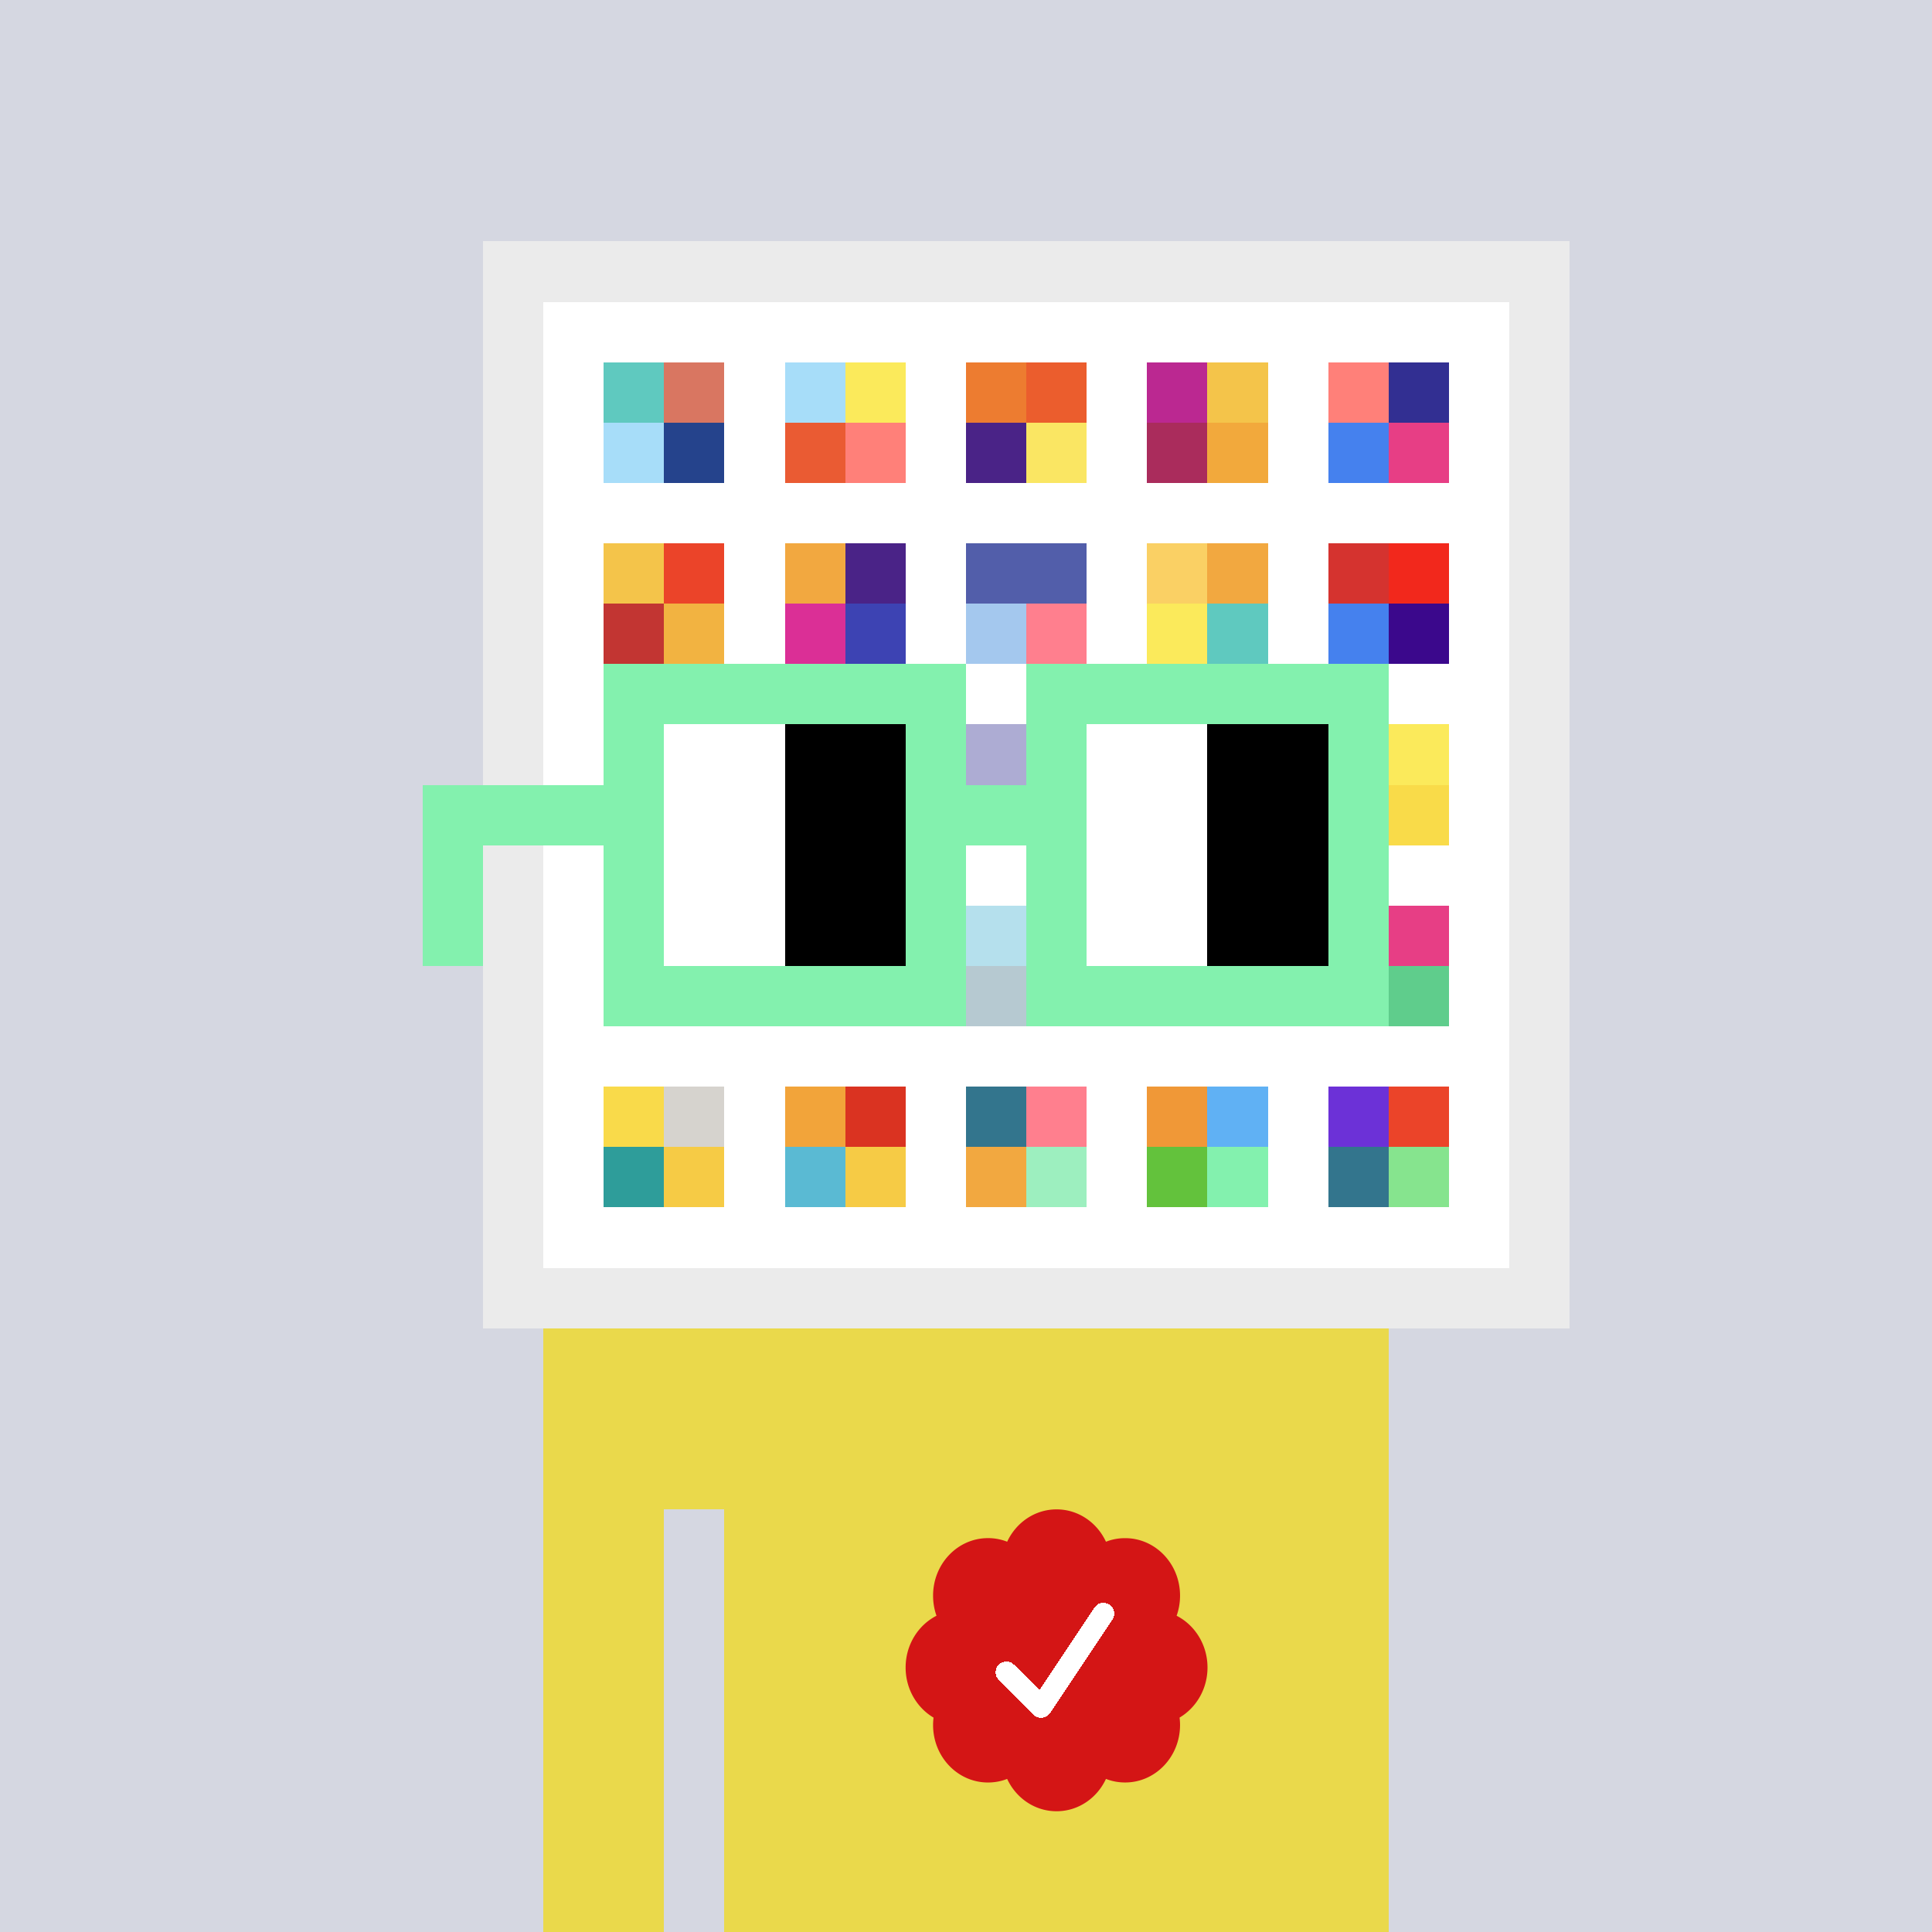 <svg xmlns="http://www.w3.org/2000/svg" viewBox="0 0 320 320" width="2000" height="2000" shape-rendering="crispEdges"><defs><style>.check{fill: #D41515}</style></defs><path fill="#D5D7E1" d="M0 0h320v320H0z" /><path fill="#EBEBEB" d="M80 40h180v180H80z"/><path fill="#FFFFFF" d="M90 50h160v160H90z"/><path fill="#5FC9BF" d="M100 60h10v10h-10z"/><path fill="#A7DDF9" d="M100 70h10v10h-10z"/><path fill="#D97661" d="M110 60h10v10h-10z"/><path fill="#25438C" d="M110 70h10v10h-10z"/><path fill="#A7DDF9" d="M130 60h10v10h-10z"/><path fill="#EA5B33" d="M130 70h10v10h-10z"/><path fill="#FBEA5B" d="M140 60h10v10h-10z"/><path fill="#FF8079" d="M140 70h10v10h-10z"/><path fill="#ED7C30" d="M160 60h10v10h-10z"/><path fill="#4A2387" d="M160 70h10v10h-10z"/><path fill="#EB5D2D" d="M170 60h10v10h-10z"/><path fill="#FAE663" d="M170 70h10v10h-10z"/><path fill="#BB2891" d="M190 60h10v10h-10z"/><path fill="#AA2C5C" d="M190 70h10v10h-10z"/><path fill="#F4C44A" d="M200 60h10v10h-10z"/><path fill="#F2A93C" d="M200 70h10v10h-10z"/><path fill="#FF8079" d="M220 60h10v10h-10z"/><path fill="#4581EE" d="M220 70h10v10h-10z"/><path fill="#322F92" d="M230 60h10v10h-10z"/><path fill="#E73E85" d="M230 70h10v10h-10z"/><path fill="#F4C44A" d="M100 90h10v10h-10z"/><path fill="#C23532" d="M100 100h10v10h-10z"/><path fill="#EB4429" d="M110 90h10v10h-10z"/><path fill="#F2B341" d="M110 100h10v10h-10z"/><path fill="#F2A840" d="M130 90h10v10h-10z"/><path fill="#DB2F96" d="M130 100h10v10h-10z"/><path fill="#4A2387" d="M140 90h10v10h-10z"/><path fill="#3D43B3" d="M140 100h10v10h-10z"/><path fill="#525EAA" d="M160 90h10v10h-10z"/><path fill="#A4C8EE" d="M160 100h10v10h-10z"/><path fill="#525EAA" d="M170 90h10v10h-10z"/><path fill="#FF7F8E" d="M170 100h10v10h-10z"/><path fill="#FAD064" d="M190 90h10v10h-10z"/><path fill="#FBEA5B" d="M190 100h10v10h-10z"/><path fill="#F2A840" d="M200 90h10v10h-10z"/><path fill="#5FC9BF" d="M200 100h10v10h-10z"/><path fill="#D5332F" d="M220 90h10v10h-10z"/><path fill="#4581EE" d="M220 100h10v10h-10z"/><path fill="#F2281C" d="M230 90h10v10h-10z"/><path fill="#3B088C" d="M230 100h10v10h-10z"/><path fill="#322F92" d="M160 120h10v10h-10z"/><path fill="#FBEA5B" d="M230 120h10v10h-10z"/><path fill="#F9DB49" d="M230 130h10v10h-10z"/><path fill="#45B2D3" d="M160 150h10v10h-10z"/><path fill="#49788D" d="M160 160h10v10h-10z"/><path fill="#E73E85" d="M230 150h10v10h-10z"/><path fill="#5FCD8C" d="M230 160h10v10h-10z"/><path fill="#F9DA4A" d="M100 180h10v10h-10z"/><path fill="#2E9D9A" d="M100 190h10v10h-10z"/><path fill="#D6D3CE" d="M110 180h10v10h-10z"/><path fill="#F6CB45" d="M110 190h10v10h-10z"/><path fill="#F2A43A" d="M130 180h10v10h-10z"/><path fill="#5ABAD3" d="M130 190h10v10h-10z"/><path fill="#DA3321" d="M140 180h10v10h-10z"/><path fill="#F6CB45" d="M140 190h10v10h-10z"/><path fill="#33758D" d="M160 180h10v10h-10z"/><path fill="#F2A840" d="M160 190h10v10h-10z"/><path fill="#FF7F8E" d="M170 180h10v10h-10z"/><path fill="#9DEFBF" d="M170 190h10v10h-10z"/><path fill="#F09837" d="M190 180h10v10h-10z"/><path fill="#63C23C" d="M190 190h10v10h-10z"/><path fill="#60B1F4" d="M200 180h10v10h-10z"/><path fill="#83F1AE" d="M200 190h10v10h-10z"/><path fill="#6C31D7" d="M220 180h10v10h-10z"/><path fill="#33758D" d="M220 190h10v10h-10z"/><path fill="#EB4429" d="M230 180h10v10h-10z"/><path fill="#86E48E" d="M230 190h10v10h-10z"/><path fill="#EAD94B" d="M90 220h20v100H90V220Zm20 0h10v30h-10v-30Zm10 0h110v100H120V220Z"/><path class="check" shape-rendering="geometricPrecision" d="M200 276.191c0-3.762-2.083-7.024-5.114-8.572a9.97 9.97 0 0 0 .567-3.333c0-5.262-4.072-9.519-9.091-9.519-1.118 0-2.19.199-3.18.595-1.472-3.184-4.586-5.362-8.181-5.362-3.595 0-6.704 2.184-8.182 5.357a8.604 8.604 0 0 0-3.182-.595c-5.023 0-9.09 4.262-9.09 9.524 0 1.176.198 2.295.565 3.333-3.028 1.548-5.112 4.805-5.112 8.572 0 3.559 1.862 6.661 4.624 8.299-.048.405-.077.81-.077 1.225 0 5.262 4.067 9.523 9.09 9.523 1.12 0 2.191-.204 3.179-.594 1.476 3.175 4.586 5.356 8.183 5.356 3.6 0 6.71-2.181 8.183-5.356.988.387 2.059.59 3.18.59 5.024 0 9.091-4.263 9.091-9.525 0-.413-.029-.818-.079-1.22 2.757-1.637 4.626-4.739 4.626-8.296v-.002Z" /><path fill="#fff" d="m184.249 268.252-10.319 15.476a1.785 1.785 0 0 1-2.478.496l-.274-.224-5.75-5.75a1.784 1.784 0 1 1 2.524-2.524l4.214 4.207 9.106-13.666a1.787 1.787 0 0 1 2.476-.493 1.784 1.784 0 0 1 .501 2.476v.002Z"/><path fill="#FFFFFF" fill-opacity=".6" d="M160 120h10v50h-10z"/><path fill="#fff" d="M130 120h-20v10h20v-10Zm0 10h-20v10h20v-10Zm0 10h-20v10h20v-10Zm0 10h-20v10h20v-10Z"/><path fill="#000" d="M150 120h-20v10h20v-10Zm0 10h-20v10h20v-10Zm0 10h-20v10h20v-10Zm0 10h-20v10h20v-10Z"/><path fill="#fff" d="M200 120h-20v10h20v-10Zm0 10h-20v10h20v-10Zm0 10h-20v10h20v-10Zm0 10h-20v10h20v-10Z"/><path fill="#000" d="M220 120h-20v10h20v-10Zm0 10h-20v10h20v-10Zm0 10h-20v10h20v-10Zm0 10h-20v10h20v-10Z"/><path fill="#83F1AE" d="M160 110h-60v10h60v-10Zm70 0h-60v10h60v-10Zm-120 10h-10v10h10v-10Zm50 0h-10v10h10v-10Zm20 0h-10v10h10v-10Zm50 0h-10v10h10v-10Zm0 10h-10v10h10v-10Zm-120 10h-10v10h10v-10Zm50 0h-10v10h10v-10Zm20 0h-10v10h10v-10Zm50 0h-10v10h10v-10Zm-150 0H70v10h10v-10Zm0 10H70v10h10v-10Zm30 0h-10v10h10v-10Zm50 0h-10v10h10v-10Zm20 0h-10v10h10v-10Zm50 0h-10v10h10v-10Zm-70 10h-60v10h60v-10Zm70 0h-60v10h60v-10Zm-120-30H70v10h40v-10Zm70 0h-30v10h30v-10Z"/></svg>
